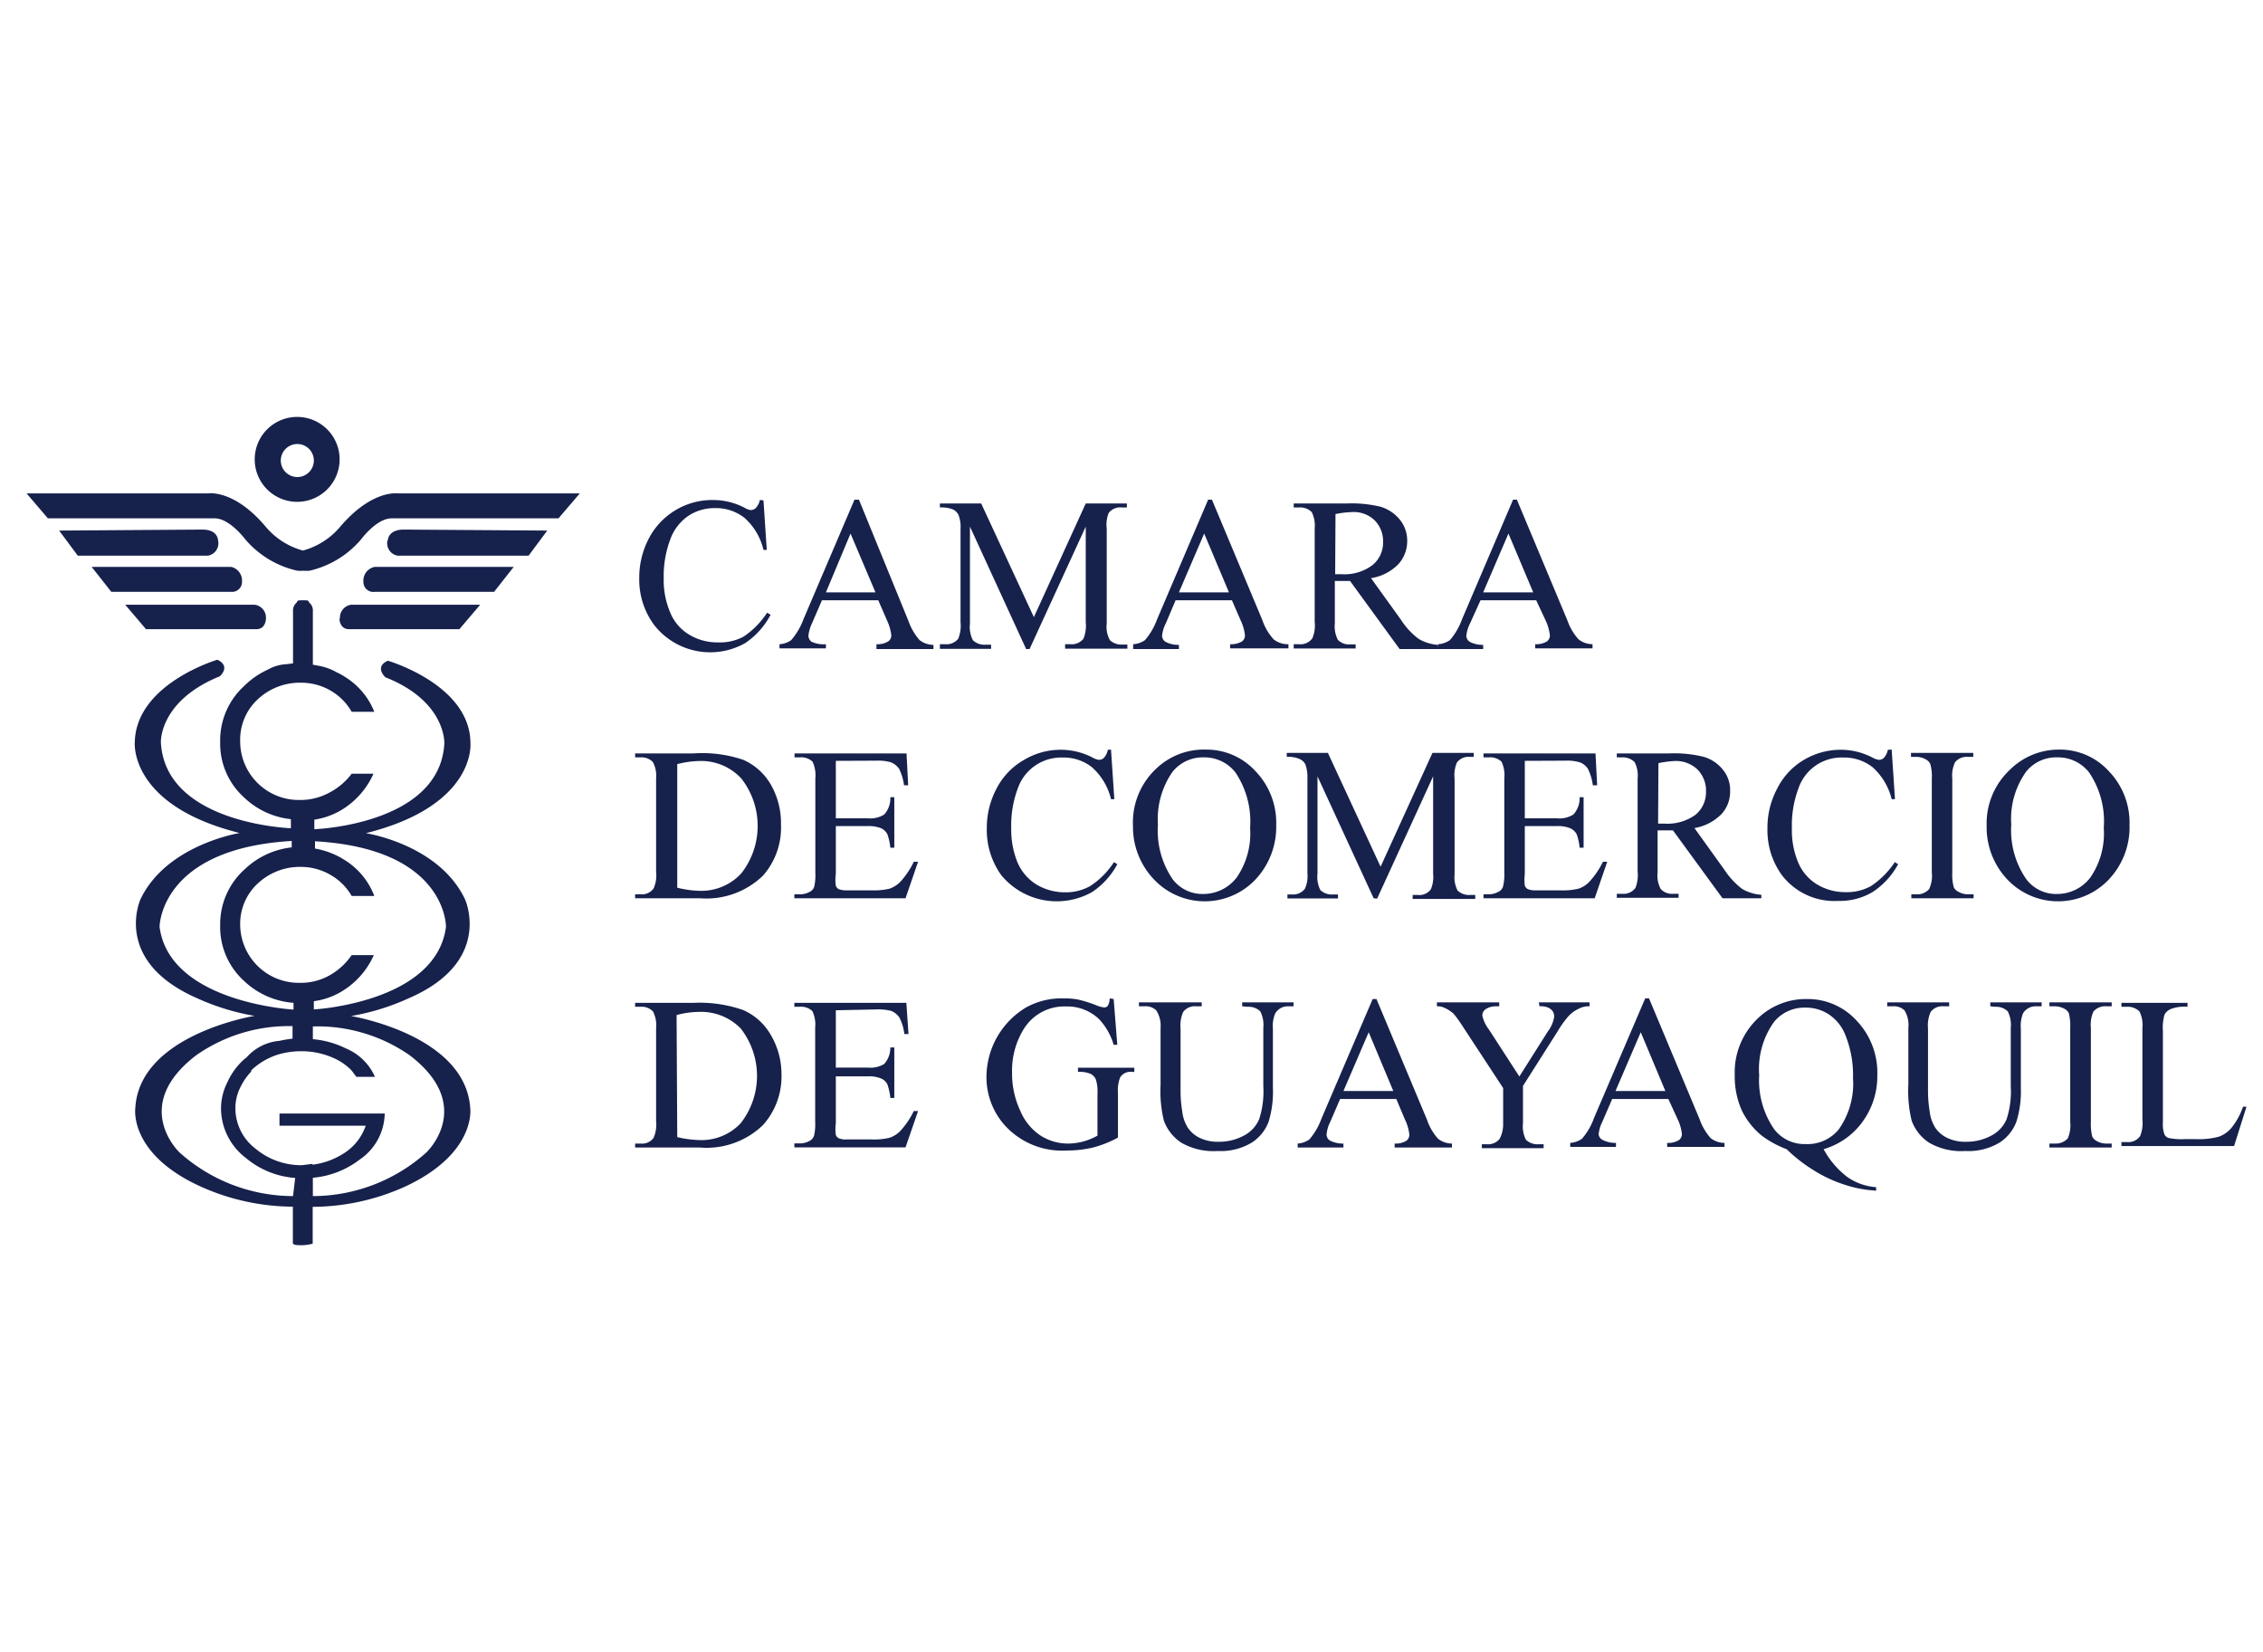 <?xml version="1.0" encoding="UTF-8"?> <svg xmlns="http://www.w3.org/2000/svg" id="Capa_1" data-name="Capa 1" viewBox="0 0 137 100"><defs><style>.cls-1{fill:#16214c;}</style></defs><path class="cls-1" d="M24.06,29.87s-1.54-.23-3.45,2a4.48,4.48,0,0,1-2.27,1.46,4.48,4.48,0,0,1-2.27-1.46c-1.91-2.26-3.46-2-3.46-2h-11l1.29,1.51H13c.9,0,1.84,1.26,1.84,1.26A5.79,5.79,0,0,0,18,34.55v0a2.12,2.12,0,0,0,.37,0,2.12,2.12,0,0,0,.37,0v0a5.79,5.79,0,0,0,3.13-1.91s.93-1.26,1.84-1.26H33.81l1.29-1.51ZM28.48,45c0-3.55-5-5-5-5-.84.37-.15,1-.15,1,3.69,1.46,3.57,4,3.57,4-.26,4.94-7.87,5.2-7.87,5.2v-.58a4.49,4.49,0,0,0,1.81-.69,4.9,4.9,0,0,0,1.77-2.09H21.29A4,4,0,0,1,19.91,48a3.67,3.67,0,0,1-1.79.43,3.55,3.55,0,0,1-3.58-3.58,3.32,3.32,0,0,1,1.07-2.52,3.73,3.73,0,0,1,2.61-1A3.55,3.55,0,0,1,20,41.8a3.47,3.47,0,0,1,1.29,1.29h1.37A4.39,4.39,0,0,0,20.92,41a3.64,3.64,0,0,0-.54-.3,3.4,3.4,0,0,0-1.06-.39l-.38-.07V37a.62.62,0,0,0-.23-.53.16.16,0,0,0-.1-.12,3.65,3.65,0,0,0-.54,0,.16.16,0,0,0-.1.12.62.62,0,0,0-.23.53v3.16l-.4.05a2.51,2.51,0,0,0-1.13.33,4.93,4.93,0,0,0-1.44,1,4.45,4.45,0,0,0-1.44,3.36,4.38,4.38,0,0,0,1.44,3.37,4.81,4.81,0,0,0,2.84,1.32v.55s-7.61-.26-7.87-5.2c0,0-.12-2.5,3.57-4,0,0,.69-.6-.15-1,0,0-4.93,1.45-5,5,0,0-.36,3.81,6.35,5.49,0,0-4.42.7-6,4,0,0-1.74,3.74,3.42,6a14.11,14.11,0,0,0,3.48,1.07s-7,1.13-7.22,5.61c0,0-.39,2.77,4,4.74a13.71,13.71,0,0,0,5.54,1.2v2.25h.06v.05a2.69,2.69,0,0,0,1.14-.06V73.06a13.71,13.71,0,0,0,5.54-1.2c4.36-2,4-4.74,4-4.74-.26-4.48-7.22-5.61-7.22-5.61a14.11,14.11,0,0,0,3.48-1.07c5.16-2.22,3.42-6,3.42-6-1.58-3.33-6-4-6-4C28.84,48.77,28.48,45,28.48,45ZM9.66,56.11s0-4.73,8-5.2v.39a4.87,4.87,0,0,0-2.84,1.32A4.45,4.45,0,0,0,13.33,56a4.4,4.4,0,0,0,1.44,3.38,4.86,4.86,0,0,0,3,1.33v.41S10.26,60.71,9.66,56.11Zm8.08,16.3a10.32,10.32,0,0,1-6.87-2.64s-3-2.81,1-5.88a9.77,9.77,0,0,1,5.84-1.77v.76a6.34,6.34,0,0,0-.78.13,3,3,0,0,0-2,1l-.16.13a4.12,4.12,0,0,0-1,1.37,3.51,3.51,0,0,0-.39,1.58,3.79,3.79,0,0,0,1.49,3,5.22,5.22,0,0,0,3,1.22Zm7.07-8.52c4,3.07,1,5.88,1,5.88a10.32,10.32,0,0,1-6.87,2.64l0-1.11a5.42,5.42,0,0,0,2.82-1.09,3.44,3.44,0,0,0,1.53-2.8H16.92v.74h5.22a3.21,3.21,0,0,1-1.42,1.73,4.51,4.51,0,0,1-1.8.63v-.05l-.66.08a4.31,4.31,0,0,1-2.79-1,3.08,3.08,0,0,1-1.22-2.47,2.83,2.83,0,0,1,.36-1.36,3.57,3.57,0,0,1,.6-.84h0a.21.21,0,0,1,0-.07,2.91,2.91,0,0,1,.27-.24,4.26,4.26,0,0,1,1.29-.7,4.89,4.89,0,0,1,1.49-.22,4.71,4.71,0,0,1,1.93.41,3.42,3.42,0,0,1,1.1.76c.1.13.15.21.15.21v0a1.09,1.09,0,0,1,.13.17H22.7a3.32,3.32,0,0,0-1.76-1.72,5.64,5.64,0,0,0-2-.56v-.77A9.77,9.77,0,0,1,24.81,63.89ZM27,56.11c-.6,4.6-8,5-8,5l0-.5a4.38,4.38,0,0,0,1.86-.7,4.84,4.84,0,0,0,1.77-2.09H21.29a4,4,0,0,1-1.38,1.25,3.57,3.57,0,0,1-1.79.43A3.55,3.55,0,0,1,14.54,56a3.32,3.32,0,0,1,1.07-2.52,3.73,3.73,0,0,1,2.61-1,3.55,3.55,0,0,1,1.78.48,3.45,3.45,0,0,1,1.29,1.28h1.37a4.39,4.39,0,0,0-1.74-2.14,4.88,4.88,0,0,0-1.85-.73v-.44C27.06,51.38,27,56.11,27,56.11Zm-3.54-23.4a.76.76,0,0,0,.62.93H32l1.13-1.52-8.68-.06C23.48,32.06,23.48,32.71,23.48,32.71ZM22,35.22a.6.6,0,0,0,.68.61h7.23l1.19-1.51H22.68A.85.85,0,0,0,22,35.22Zm-1.45,2.23s0,.64.58.64h6.68l1.26-1.48H21.26A.79.79,0,0,0,20.58,37.45ZM13.2,32.71s0-.65-.94-.65l-8.68.06,1.13,1.52h7.87A.76.76,0,0,0,13.2,32.71Zm2.32,5.38c.58,0,.58-.64.58-.64a.79.79,0,0,0-.68-.84H7.58l1.26,1.48Zm-.87-2.87a.85.85,0,0,0-.65-.9H5.55l1.19,1.51H14A.6.6,0,0,0,14.65,35.22Z"></path><path class="cls-1" d="M18,25.24a2.57,2.57,0,1,0,2.56,2.56A2.57,2.57,0,0,0,18,25.24Zm0,3.64a1,1,0,1,1,1-1A1,1,0,0,1,18,28.88Z"></path><path class="cls-1" d="M46.22,30.29l.2,3h-.2a3.72,3.72,0,0,0-1.15-1.94,2.79,2.79,0,0,0-1.79-.59,2.88,2.88,0,0,0-1.58.45,2.93,2.93,0,0,0-1.11,1.41A6.34,6.34,0,0,0,40.18,35a5,5,0,0,0,.39,2.07,2.78,2.78,0,0,0,1.15,1.35,3.3,3.3,0,0,0,1.75.47A3.07,3.07,0,0,0,45,38.55a5,5,0,0,0,1.44-1.46l.21.13a4.69,4.69,0,0,1-1.55,1.72,4.31,4.31,0,0,1-5.48-1.08A4.61,4.61,0,0,1,38.7,35a5.1,5.1,0,0,1,.59-2.42,4.33,4.33,0,0,1,3.89-2.31,4.14,4.14,0,0,1,1.88.46,1,1,0,0,0,.39.15.46.46,0,0,0,.31-.13,1,1,0,0,0,.24-.48Z"></path><path class="cls-1" d="M53.17,36.34H49.76l-.6,1.39a2.32,2.32,0,0,0-.22.76.47.47,0,0,0,.19.36A1.74,1.74,0,0,0,50,39v.25H47.19V39a1.33,1.33,0,0,0,.71-.25,4.07,4.07,0,0,0,.74-1.26l3.09-7.24H52L55,37.6a3.49,3.49,0,0,0,.67,1.15,1.38,1.38,0,0,0,.84.29v.25H53.06V39a1.23,1.23,0,0,0,.71-.17.44.44,0,0,0,.19-.36,2.86,2.86,0,0,0-.26-.91ZM53,35.86,51.49,32.3,50,35.86Z"></path><path class="cls-1" d="M62.12,39.29l-3.4-7.41v5.88a1.74,1.74,0,0,0,.18,1,1,1,0,0,0,.75.27H60v.25H56.9V39h.32a.91.91,0,0,0,.79-.33,2.08,2.08,0,0,0,.14-1V32a1.93,1.93,0,0,0-.13-.84.73.73,0,0,0-.33-.32,1.94,1.94,0,0,0-.79-.12v-.24h2.5l3.19,6.88,3.14-6.88h2.49v.24h-.31a.89.89,0,0,0-.79.33A1.91,1.91,0,0,0,67,32v5.75a1.64,1.64,0,0,0,.19,1,1,1,0,0,0,.75.27h.31v.25H64.48V39h.31a.91.91,0,0,0,.8-.33,2.08,2.08,0,0,0,.14-1V31.88l-3.4,7.41Z"></path><path class="cls-1" d="M74.58,36.34H71.17l-.59,1.39a2.16,2.16,0,0,0-.23.76.45.45,0,0,0,.2.36,1.66,1.66,0,0,0,.82.19v.25H68.6V39a1.41,1.41,0,0,0,.72-.25,4.09,4.09,0,0,0,.73-1.26l3.09-7.24h.23l3.06,7.31a3.3,3.3,0,0,0,.68,1.15A1.38,1.38,0,0,0,78,39v.25H74.47V39a1.27,1.27,0,0,0,.72-.17.45.45,0,0,0,.18-.36,2.86,2.86,0,0,0-.26-.91Zm-.18-.48L72.9,32.3l-1.53,3.56Z"></path><path class="cls-1" d="M87.08,39.29H84.73l-3-4.12h-.92v2.56a1.8,1.8,0,0,0,.18,1,.92.92,0,0,0,.74.28h.34v.25H78.32V39h.33a.88.88,0,0,0,.8-.36,2,2,0,0,0,.14-1V32a1.83,1.83,0,0,0-.18-1,1,1,0,0,0-.76-.28h-.33v-.24h3.21a7.46,7.46,0,0,1,2.06.2,2.4,2.4,0,0,1,1.13.75,2,2,0,0,1,.47,1.31,2.08,2.08,0,0,1-.53,1.41A2.94,2.94,0,0,1,83,35l1.82,2.53a4.35,4.35,0,0,0,1.07,1.15,2.69,2.69,0,0,0,1.17.36Zm-6.25-4.53h.36a2.83,2.83,0,0,0,1.9-.55,1.75,1.75,0,0,0,.64-1.38,1.79,1.79,0,0,0-.52-1.34A1.82,1.82,0,0,0,81.85,31a5.92,5.92,0,0,0-1,.12Z"></path><path class="cls-1" d="M93,36.34H89.63L89,37.73a2.16,2.16,0,0,0-.23.76.45.45,0,0,0,.2.36,1.66,1.66,0,0,0,.82.19v.25H87.06V39a1.41,1.41,0,0,0,.72-.25,4.09,4.09,0,0,0,.73-1.26l3.09-7.24h.23l3.06,7.31a3.3,3.3,0,0,0,.68,1.15,1.38,1.38,0,0,0,.84.29v.25H92.94V39a1.26,1.26,0,0,0,.71-.17.45.45,0,0,0,.18-.36,2.86,2.86,0,0,0-.26-.91Zm-.18-.48-1.5-3.56-1.53,3.56Z"></path><path class="cls-1" d="M38.45,54.38v-.24h.33a.86.86,0,0,0,.79-.36,1.93,1.93,0,0,0,.15-1V47.14a1.8,1.8,0,0,0-.19-1,.94.94,0,0,0-.75-.29h-.33v-.24H42A7.74,7.74,0,0,1,45,46a3.61,3.61,0,0,1,1.66,1.49,4.68,4.68,0,0,1,.62,2.42A4.4,4.4,0,0,1,46.2,53a4.92,4.92,0,0,1-3.82,1.38ZM41,53.74a6.16,6.16,0,0,0,1.38.19,3.29,3.29,0,0,0,2.5-1.06,4.66,4.66,0,0,0,0-5.74,3.32,3.32,0,0,0-2.55-1.06,5.82,5.82,0,0,0-1.33.19Z"></path><path class="cls-1" d="M50.6,46.06v3.48h1.93a1.6,1.6,0,0,0,1-.23,1.46,1.46,0,0,0,.37-1.05h.24v3.06h-.24a3.42,3.42,0,0,0-.18-.82.83.83,0,0,0-.38-.36,2.08,2.08,0,0,0-.82-.13H50.6v2.9a2.47,2.47,0,0,0,0,.71.37.37,0,0,0,.18.21,1.29,1.29,0,0,0,.49.07h1.5a4.08,4.08,0,0,0,1.08-.1,1.72,1.72,0,0,0,.65-.41,5,5,0,0,0,.82-1.22h.26l-.76,2.21H48.09v-.24h.31A1.2,1.2,0,0,0,49,54a.55.55,0,0,0,.29-.31,3.1,3.1,0,0,0,.07-.85V47.11a1.9,1.9,0,0,0-.17-1,1,1,0,0,0-.78-.26h-.31v-.24h6.78l.1,1.93h-.25a3.18,3.18,0,0,0-.3-1,1.12,1.12,0,0,0-.49-.39,2.82,2.82,0,0,0-.92-.1Z"></path><path class="cls-1" d="M67.26,45.38l.2,3h-.2a3.76,3.76,0,0,0-1.15-1.93,2.76,2.76,0,0,0-1.79-.59,2.78,2.78,0,0,0-2.7,1.86,6.35,6.35,0,0,0-.4,2.42,5.2,5.2,0,0,0,.38,2.07,2.91,2.91,0,0,0,1.15,1.34,3.36,3.36,0,0,0,1.76.47A3,3,0,0,0,66,53.64a4.9,4.9,0,0,0,1.44-1.45l.2.13A4.66,4.66,0,0,1,66.12,54,4.36,4.36,0,0,1,60.63,53a4.68,4.68,0,0,1-.89-2.84,5.07,5.07,0,0,1,.59-2.42A4.2,4.2,0,0,1,62,46a4.31,4.31,0,0,1,2.26-.61,4.18,4.18,0,0,1,1.88.47,1.08,1.08,0,0,0,.39.14.42.42,0,0,0,.3-.12,1.07,1.07,0,0,0,.24-.49Z"></path><path class="cls-1" d="M73,45.38a4,4,0,0,1,3,1.3,4.49,4.49,0,0,1,1.26,3.25,4.65,4.65,0,0,1-1.27,3.33,4.23,4.23,0,0,1-6.11,0A4.6,4.6,0,0,1,68.59,50,4.45,4.45,0,0,1,70,46.53,4.17,4.17,0,0,1,73,45.38Zm-.12.47a2.35,2.35,0,0,0-1.9.88,5,5,0,0,0-.88,3.19A5.21,5.21,0,0,0,71,53.24a2.26,2.26,0,0,0,1.87.88,2.54,2.54,0,0,0,2-1,4.7,4.7,0,0,0,.81-3,5.33,5.33,0,0,0-.89-3.36A2.38,2.38,0,0,0,72.86,45.85Z"></path><path class="cls-1" d="M83.16,54.38,79.76,47v5.88a1.79,1.79,0,0,0,.17,1,1,1,0,0,0,.76.27H81v.24H77.94v-.24h.31A.88.88,0,0,0,79,53.8a1.86,1.86,0,0,0,.15-.94V47.11a2.18,2.18,0,0,0-.13-.85.74.74,0,0,0-.34-.31,1.69,1.69,0,0,0-.78-.13v-.24h2.49l3.19,6.89,3.14-6.89h2.5v.24H89a.89.89,0,0,0-.8.34,2,2,0,0,0-.14,1v5.75a1.77,1.77,0,0,0,.18,1,1,1,0,0,0,.76.27h.31v.24H85.52v-.24h.31a.86.86,0,0,0,.79-.34,1.9,1.9,0,0,0,.14-.94V47l-3.39,7.4Z"></path><path class="cls-1" d="M92.31,46.06v3.48h1.94a1.57,1.57,0,0,0,1-.23,1.46,1.46,0,0,0,.38-1.05h.24v3.06h-.24a3.42,3.42,0,0,0-.18-.82.86.86,0,0,0-.39-.36,2,2,0,0,0-.81-.13H92.31v2.9a2.94,2.94,0,0,0,0,.71.43.43,0,0,0,.19.21,1.26,1.26,0,0,0,.49.07h1.49a4,4,0,0,0,1.08-.1,1.58,1.58,0,0,0,.65-.41,5,5,0,0,0,.83-1.22h.26l-.76,2.21H89.81v-.24h.31a1.23,1.23,0,0,0,.59-.15.53.53,0,0,0,.28-.31,3,3,0,0,0,.08-.85V47.11a1.9,1.9,0,0,0-.17-1,1,1,0,0,0-.78-.26h-.31v-.24h6.78l.1,1.93h-.26a3.18,3.18,0,0,0-.3-1,1,1,0,0,0-.49-.39,2.75,2.75,0,0,0-.91-.1Z"></path><path class="cls-1" d="M106.63,54.38h-2.35l-3-4.11h-.93v2.55a1.68,1.68,0,0,0,.19,1,.92.92,0,0,0,.74.29h.34v.24H97.88v-.24h.33a.89.89,0,0,0,.8-.36,2.14,2.14,0,0,0,.13-1V47.14a1.78,1.78,0,0,0-.18-1,1,1,0,0,0-.75-.29h-.33v-.24h3.2a7.41,7.41,0,0,1,2.07.21,2.31,2.31,0,0,1,1.13.75,1.94,1.94,0,0,1,.46,1.31,2,2,0,0,1-.52,1.4,3,3,0,0,1-1.64.85l1.81,2.52a4.79,4.79,0,0,0,1.07,1.16,2.69,2.69,0,0,0,1.17.36Zm-6.25-4.52h.37a2.89,2.89,0,0,0,1.9-.54,1.76,1.76,0,0,0,.63-1.39,1.82,1.82,0,0,0-.51-1.34,1.88,1.88,0,0,0-1.37-.52,6.12,6.12,0,0,0-1,.13Z"></path><path class="cls-1" d="M114.52,45.38l.2,3h-.2a3.82,3.82,0,0,0-1.15-1.93,2.78,2.78,0,0,0-1.79-.59,2.75,2.75,0,0,0-2.7,1.86,6.35,6.35,0,0,0-.4,2.42,5,5,0,0,0,.38,2.07A2.85,2.85,0,0,0,110,53.54a3.32,3.32,0,0,0,1.75.47,3,3,0,0,0,1.52-.37,5.14,5.14,0,0,0,1.44-1.45l.2.13A4.68,4.68,0,0,1,113.37,54a3.89,3.89,0,0,1-2.09.54A4,4,0,0,1,107.89,53a4.62,4.62,0,0,1-.89-2.84,5,5,0,0,1,.59-2.42A4.18,4.18,0,0,1,109.21,46a4.36,4.36,0,0,1,2.26-.61,4.12,4.12,0,0,1,1.88.47,1.22,1.22,0,0,0,.39.14.45.45,0,0,0,.31-.12,1.07,1.07,0,0,0,.24-.49Z"></path><path class="cls-1" d="M119.48,54.14v.24h-3.77v-.24H116a.94.94,0,0,0,.79-.32,1.9,1.9,0,0,0,.16-1V47.14a2.69,2.69,0,0,0-.09-.88.58.58,0,0,0-.26-.28,1.17,1.17,0,0,0-.6-.16h-.31v-.24h3.77v.24h-.32a.92.92,0,0,0-.78.32,1.87,1.87,0,0,0-.17,1v5.68a2.81,2.81,0,0,0,.09.89.54.54,0,0,0,.27.27,1.14,1.14,0,0,0,.59.16Z"></path><path class="cls-1" d="M124.66,45.38a4,4,0,0,1,3,1.3,4.49,4.49,0,0,1,1.26,3.25,4.61,4.61,0,0,1-1.27,3.33,4.23,4.23,0,0,1-6.11,0A4.6,4.6,0,0,1,120.27,50a4.45,4.45,0,0,1,1.43-3.42A4.19,4.19,0,0,1,124.66,45.38Zm-.12.47a2.32,2.32,0,0,0-1.89.88,4.91,4.91,0,0,0-.89,3.19,5.21,5.21,0,0,0,.92,3.32,2.26,2.26,0,0,0,1.87.88,2.52,2.52,0,0,0,2-1,4.7,4.7,0,0,0,.81-3,5.27,5.27,0,0,0-.89-3.36A2.38,2.38,0,0,0,124.54,45.85Z"></path><path class="cls-1" d="M38.45,69.47v-.24h.33a.86.86,0,0,0,.79-.35,2,2,0,0,0,.15-1V62.23a1.8,1.8,0,0,0-.19-1,.94.94,0,0,0-.75-.28h-.33v-.24H42a8,8,0,0,1,3,.44,3.58,3.58,0,0,1,1.66,1.5A4.65,4.65,0,0,1,47.31,65,4.42,4.42,0,0,1,46.2,68.1a4.91,4.91,0,0,1-3.82,1.37ZM41,68.84a6.69,6.69,0,0,0,1.38.18A3.26,3.26,0,0,0,44.84,68a4.66,4.66,0,0,0,0-5.74,3.35,3.35,0,0,0-2.55-1,5.31,5.31,0,0,0-1.33.19Z"></path><path class="cls-1" d="M50.6,61.16v3.47h1.93a1.61,1.61,0,0,0,1-.22,1.46,1.46,0,0,0,.37-1h.24v3.06h-.24a3.54,3.54,0,0,0-.18-.83.77.77,0,0,0-.38-.35,1.91,1.91,0,0,0-.82-.13H50.6V68a2.51,2.51,0,0,0,0,.71.38.38,0,0,0,.18.2,1.12,1.12,0,0,0,.49.07h1.5a4.08,4.08,0,0,0,1.08-.1,1.61,1.61,0,0,0,.65-.41,4.93,4.93,0,0,0,.82-1.21h.26l-.76,2.2H48.09v-.24h.31a1.2,1.2,0,0,0,.59-.14.57.57,0,0,0,.29-.32,3.05,3.05,0,0,0,.07-.85V62.21a1.9,1.9,0,0,0-.17-1,1,1,0,0,0-.78-.26h-.31v-.24h6.78L55,62.6h-.25a3,3,0,0,0-.3-1,1.14,1.14,0,0,0-.49-.4,3.23,3.23,0,0,0-.92-.09Z"></path><path class="cls-1" d="M67.42,60.48l.22,2.77h-.22a3.84,3.84,0,0,0-.89-1.56,2.79,2.79,0,0,0-2-.76A2.88,2.88,0,0,0,62,62.26a4.77,4.77,0,0,0-.73,2.67,5.27,5.27,0,0,0,.49,2.3A3.35,3.35,0,0,0,63,68.75a3.1,3.1,0,0,0,1.62.48,3.67,3.67,0,0,0,.94-.12,3.89,3.89,0,0,0,.88-.36V66.2a2.46,2.46,0,0,0-.1-.86A.69.69,0,0,0,66,65a1.78,1.78,0,0,0-.74-.11v-.25h3.41v.25h-.16a.73.73,0,0,0-.7.34,2.18,2.18,0,0,0-.13.94v2.7a6.84,6.84,0,0,1-1.47.59,6.73,6.73,0,0,1-1.62.19A4.68,4.68,0,0,1,60.72,68a4.38,4.38,0,0,1-1-2.83A4.93,4.93,0,0,1,62.1,61a4.44,4.44,0,0,1,2.29-.56,4.65,4.65,0,0,1,.87.07,7.62,7.62,0,0,1,1.11.35,1.67,1.67,0,0,0,.49.13.25.25,0,0,0,.21-.11.92.92,0,0,0,.11-.44Z"></path><path class="cls-1" d="M75.2,60.92v-.24h3.11v.24H78a.89.89,0,0,0-.8.43,2,2,0,0,0-.14.94v3.56a6.21,6.21,0,0,1-.26,2.06,2.59,2.59,0,0,1-1,1.25,3.65,3.65,0,0,1-2.09.52,3.9,3.9,0,0,1-2.19-.5,2.7,2.7,0,0,1-1.06-1.34,7.52,7.52,0,0,1-.2-2.17V62.23A1.7,1.7,0,0,0,70,61.17a.91.91,0,0,0-.72-.25h-.33v-.24h3.8v.24h-.34a.88.88,0,0,0-.78.34,2,2,0,0,0-.16,1v3.84a7.48,7.48,0,0,0,.1,1.17,2.35,2.35,0,0,0,.34,1,1.79,1.79,0,0,0,.71.61,2.46,2.46,0,0,0,1.14.24,3.13,3.13,0,0,0,1.54-.37,2,2,0,0,0,.93-1,5.46,5.46,0,0,0,.25-2V62.23a1.83,1.83,0,0,0-.18-1,1,1,0,0,0-.75-.28Z"></path><path class="cls-1" d="M84.53,66.53h-3.4l-.6,1.39a2.09,2.09,0,0,0-.22.76.44.44,0,0,0,.19.36,1.71,1.71,0,0,0,.83.19v.24H78.56v-.24a1.41,1.41,0,0,0,.71-.25A4.09,4.09,0,0,0,80,67.72l3.1-7.24h.23l3.06,7.31a3.32,3.32,0,0,0,.67,1.15,1.38,1.38,0,0,0,.84.29v.24H84.43v-.24a1.23,1.23,0,0,0,.71-.17.45.45,0,0,0,.18-.36,2.61,2.61,0,0,0-.26-.91Zm-.18-.48-1.49-3.56-1.53,3.56Z"></path><path class="cls-1" d="M93.16,60.68h3.07v.24h-.17a1.34,1.34,0,0,0-.49.15,2,2,0,0,0-.59.42,5.86,5.86,0,0,0-.66.91L92.2,65.74V68a1.74,1.74,0,0,0,.18,1,1,1,0,0,0,.78.27h.29v.24H89.71v-.24H90a.89.89,0,0,0,.79-.33A1.91,1.91,0,0,0,91,68V65.87l-2.42-3.69a7.66,7.66,0,0,0-.58-.81,2.15,2.15,0,0,0-.63-.39.94.94,0,0,0-.38-.06v-.24h3.77v.24h-.2a1.08,1.08,0,0,0-.56.14.46.46,0,0,0-.26.43,2.19,2.19,0,0,0,.4.84l1.84,2.84,1.72-2.72a2,2,0,0,0,.39-.9.6.6,0,0,0-.09-.33.73.73,0,0,0-.27-.22,1.23,1.23,0,0,0-.53-.08Z"></path><path class="cls-1" d="M101,66.53h-3.4L97,67.92a2.09,2.09,0,0,0-.22.76A.44.44,0,0,0,97,69a1.71,1.71,0,0,0,.83.19v.24H95.06v-.24a1.41,1.41,0,0,0,.71-.25,3.9,3.9,0,0,0,.73-1.26l3.1-7.24h.23l3.06,7.31a3.49,3.49,0,0,0,.67,1.15,1.38,1.38,0,0,0,.84.29v.24h-3.47v-.24a1.23,1.23,0,0,0,.71-.17.45.45,0,0,0,.18-.36,2.61,2.61,0,0,0-.26-.91Zm-.18-.48-1.49-3.56-1.53,3.56Z"></path><path class="cls-1" d="M110.4,69.57a5.21,5.21,0,0,0,1.43,1.68,3.49,3.49,0,0,0,1.75.62v.21a7.34,7.34,0,0,1-1.91-.36,8.3,8.3,0,0,1-1.93-.91,9.33,9.33,0,0,1-1.58-1.24,6.1,6.1,0,0,1-1.48-.8,4.51,4.51,0,0,1-1.23-1.54,5.06,5.06,0,0,1-.43-2.17,4.49,4.49,0,0,1,1.27-3.28,4.19,4.19,0,0,1,3.1-1.3,4,4,0,0,1,3,1.3,4.56,4.56,0,0,1,1.26,3.3,4.67,4.67,0,0,1-.9,2.84A4.44,4.44,0,0,1,110.4,69.57ZM109.31,61a2.38,2.38,0,0,0-1.9.85,4.89,4.89,0,0,0-.91,3.24,5.2,5.2,0,0,0,.92,3.29,2.31,2.31,0,0,0,1.89.88,2.44,2.44,0,0,0,2-.88,4.8,4.8,0,0,0,.87-3.11,6.5,6.5,0,0,0-.48-2.65,2.65,2.65,0,0,0-1-1.22A2.53,2.53,0,0,0,109.31,61Z"></path><path class="cls-1" d="M120.49,60.92v-.24h3.11v.24h-.33a.89.89,0,0,0-.8.43,2.07,2.07,0,0,0-.13.94v3.56a6.17,6.17,0,0,1-.27,2.06,2.59,2.59,0,0,1-1,1.25,3.65,3.65,0,0,1-2.09.52,3.9,3.9,0,0,1-2.19-.5,2.7,2.7,0,0,1-1.06-1.34,7.52,7.52,0,0,1-.2-2.17V62.23a1.7,1.7,0,0,0-.23-1.06.91.91,0,0,0-.72-.25h-.33v-.24H118v.24h-.34a.88.88,0,0,0-.78.34,2,2,0,0,0-.16,1v3.84a7.48,7.48,0,0,0,.1,1.17,2.35,2.35,0,0,0,.34,1,1.79,1.79,0,0,0,.71.61,2.46,2.46,0,0,0,1.14.24,3.13,3.13,0,0,0,1.54-.37,2,2,0,0,0,.93-1,5.46,5.46,0,0,0,.25-2V62.23a1.83,1.83,0,0,0-.18-1,1,1,0,0,0-.75-.28Z"></path><path class="cls-1" d="M127.84,69.23v.24h-3.77v-.24h.32a1,1,0,0,0,.79-.31,2,2,0,0,0,.15-1V62.23a3.19,3.19,0,0,0-.08-.88.6.6,0,0,0-.27-.28,1.26,1.26,0,0,0-.59-.15h-.32v-.24h3.77v.24h-.31a.94.94,0,0,0-.79.31,1.92,1.92,0,0,0-.16,1v5.69a3.19,3.19,0,0,0,.08.88.63.63,0,0,0,.28.28,1.2,1.2,0,0,0,.59.15Z"></path><path class="cls-1" d="M135.79,67l.21,0-.75,2.38h-6.82v-.24h.33a.88.88,0,0,0,.8-.36,2.1,2.1,0,0,0,.14-1V62.23a1.83,1.83,0,0,0-.18-1,1,1,0,0,0-.76-.28h-.33v-.24h4v.24a2.3,2.3,0,0,0-1,.13.78.78,0,0,0-.39.34,2.84,2.84,0,0,0-.1,1v5.53a1.79,1.79,0,0,0,.1.74.44.44,0,0,0,.24.2,3.73,3.73,0,0,0,1,.07h.64a4.59,4.59,0,0,0,1.42-.15,1.82,1.82,0,0,0,.75-.53A4.23,4.23,0,0,0,135.79,67Z"></path></svg> 